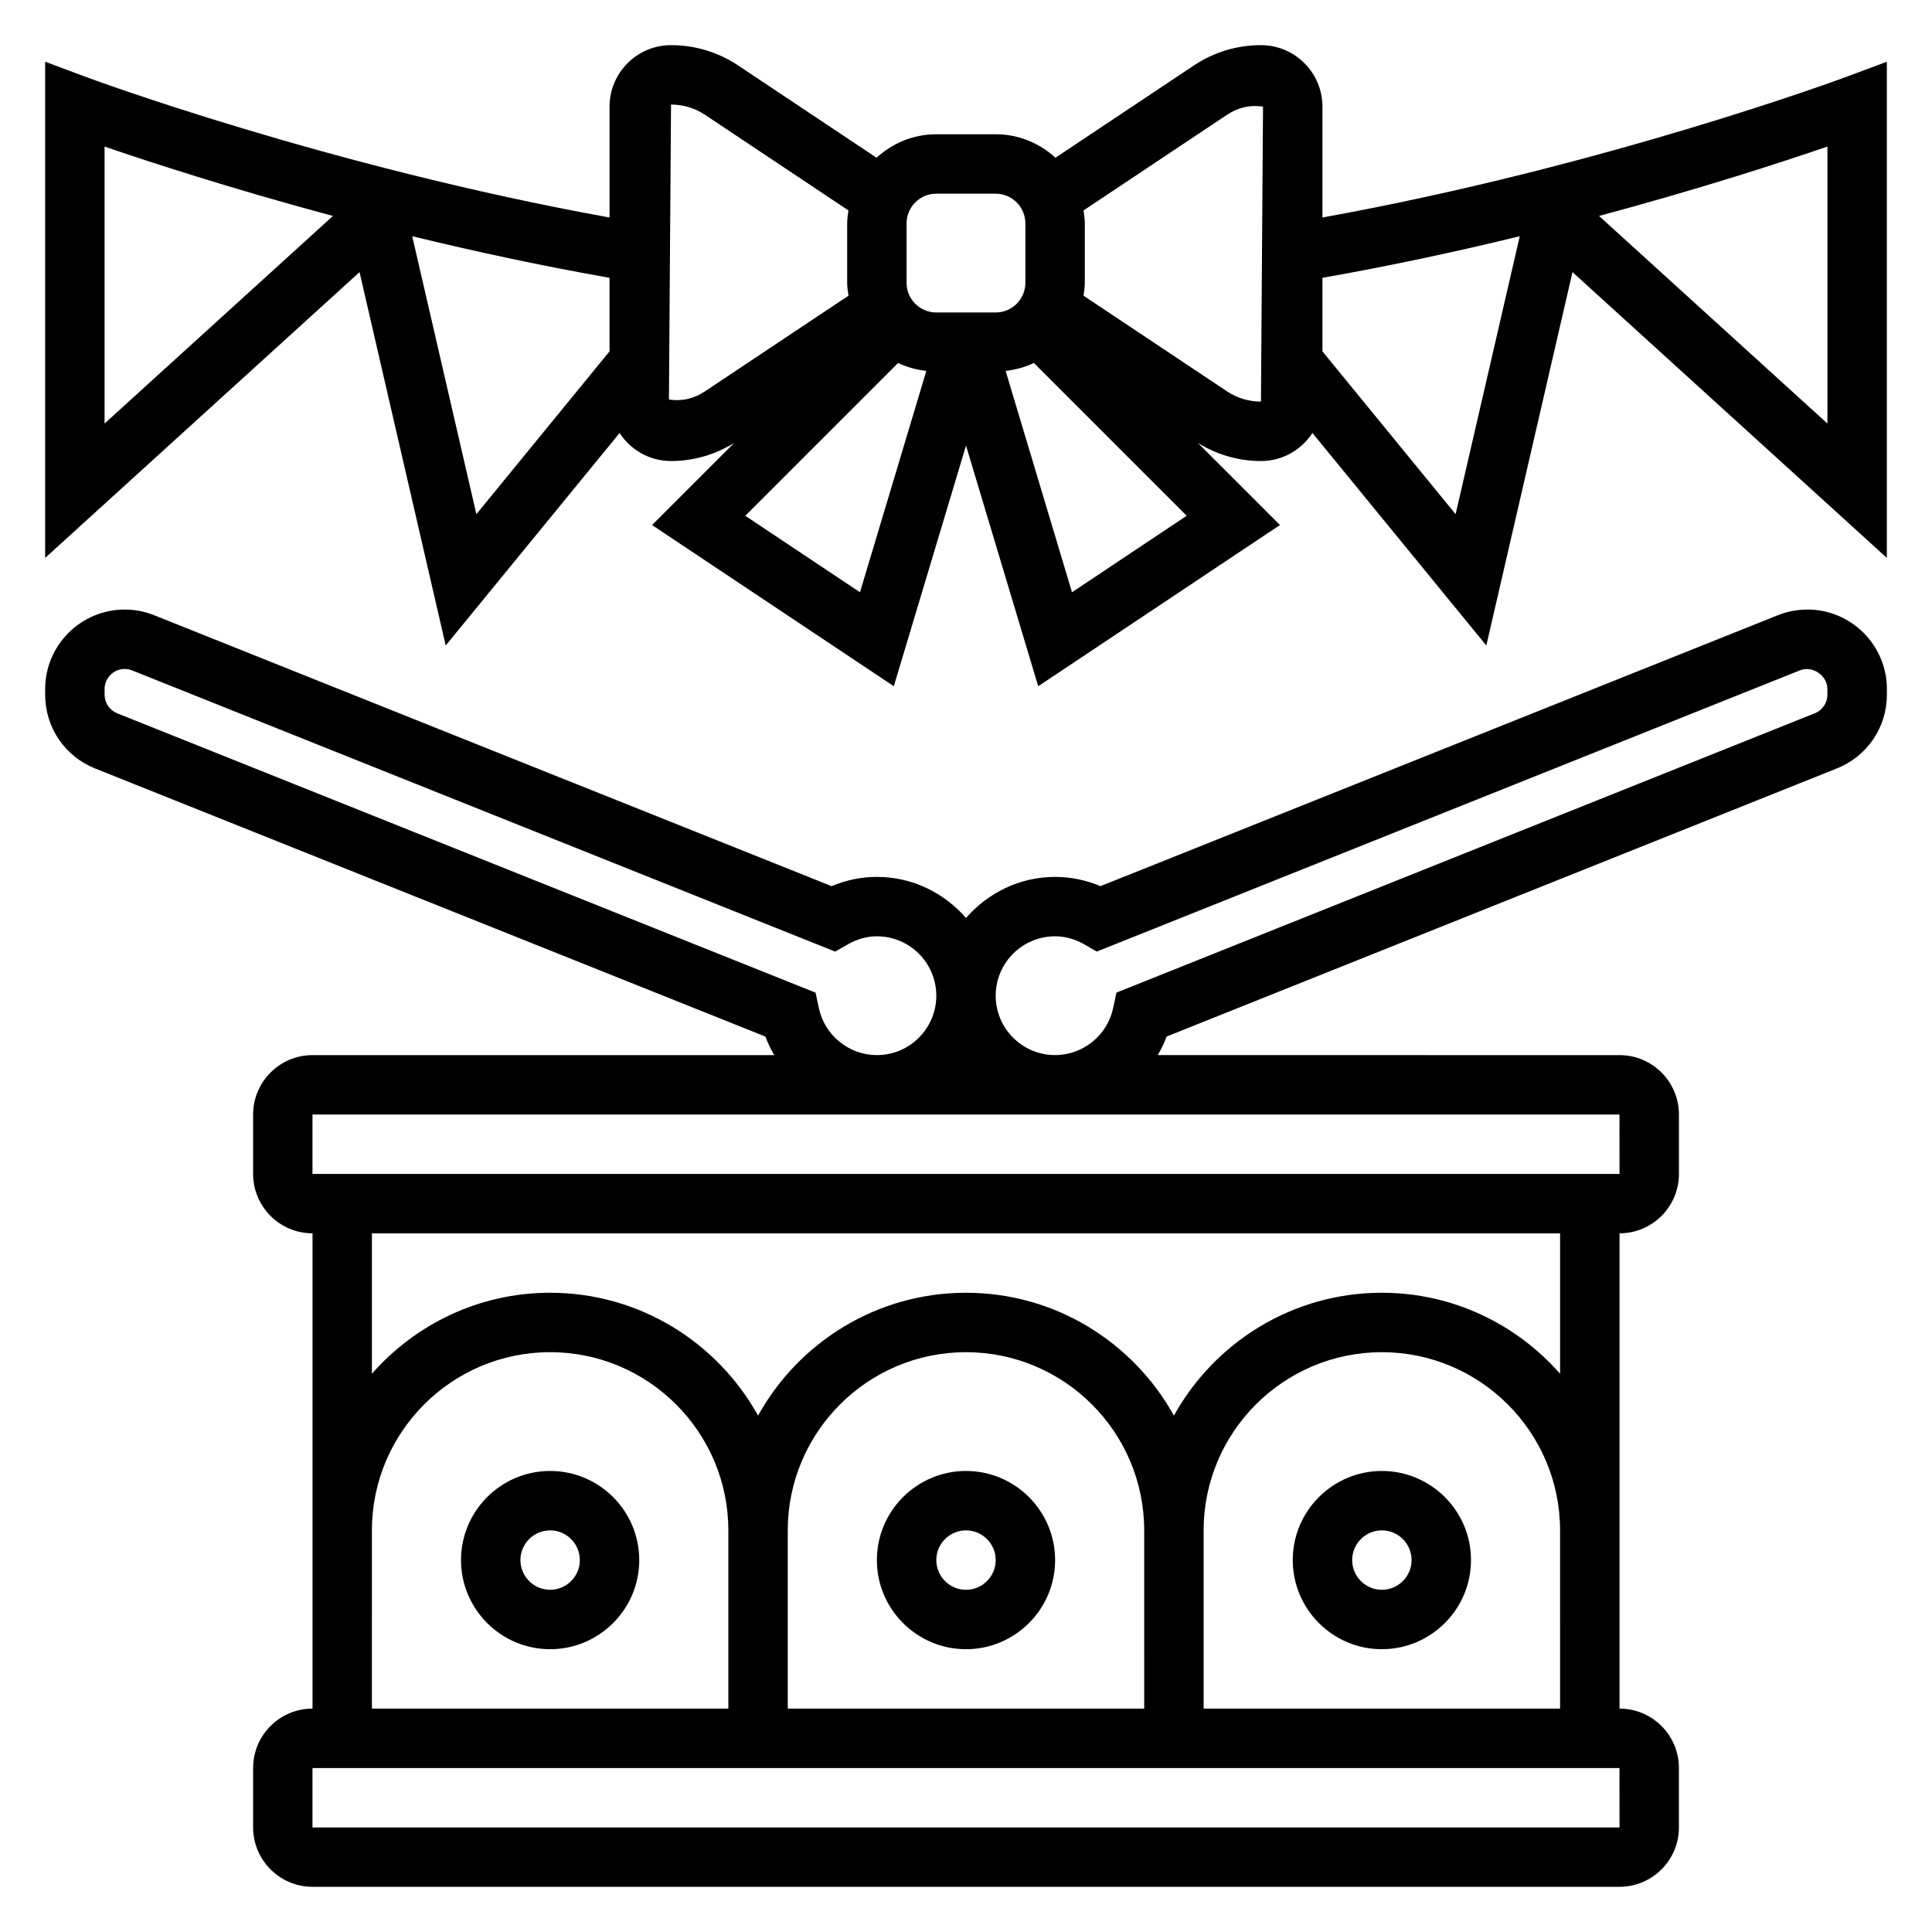 <?xml version="1.0" encoding="UTF-8"?>
<!-- Uploaded to: ICON Repo, www.iconrepo.com, Generator: ICON Repo Mixer Tools -->
<svg fill="#000000" width="800px" height="800px" version="1.1" viewBox="144 144 512 512" xmlns="http://www.w3.org/2000/svg">
 <g>
  <path d="m633.39 164.33c-0.66 0.254-64.062 23.789-138.93 37.309v-29.379c0-8.984-7.312-16.297-16.293-16.297-6.359 0-12.5 1.859-17.773 5.383l-36.684 24.457c-4.199-3.828-9.723-6.223-15.84-6.223h-15.742c-6.117 0-11.645 2.394-15.84 6.219l-36.676-24.449c-5.281-3.527-11.422-5.387-17.785-5.387-8.98 0-16.293 7.312-16.293 16.297v29.379c-74.871-13.52-138.27-37.055-138.93-37.309l-10.637-3.981v131.5l83.312-75.738 22.836 98.953 46.082-56.316c2.906 4.461 7.918 7.43 13.633 7.43 5.945 0 11.676-1.684 16.711-4.777l-21.742 21.742 64.07 42.715 19.133-63.773 19.137 63.77 64.07-42.715-21.742-21.742c5.027 3.094 10.758 4.781 16.703 4.781 5.715 0 10.73-2.969 13.641-7.43l46.082 56.316 22.836-98.953 83.305 75.734v-131.49zm-249.14 38.867c0-4.336 3.527-7.871 7.871-7.871h15.742c4.344 0 7.871 3.535 7.871 7.871v15.742c0 4.336-3.527 7.871-7.871 7.871h-15.742c-4.344 0-7.871-3.535-7.871-7.871zm-212.54 53.047v-73.398c12.066 4.133 33.621 11.164 60.52 18.383zm81.531-49.648c16.328 3.984 33.984 7.793 52.293 11.027v19.492l-35.289 43.148zm68.035 43.281 0.551-78.168c3.227 0 6.359 0.945 9.035 2.738l37.984 25.324c-0.156 1.125-0.336 2.25-0.336 3.426v15.742c0 1.172 0.18 2.297 0.348 3.426l-37.992 25.324c-2.676 1.785-5.785 2.746-9.59 2.188zm50.625 51.074-30.395-20.262 40.5-40.5c2.312 1.109 4.832 1.801 7.484 2.102zm56.191 0-17.594-58.664c2.652-0.301 5.172-0.992 7.484-2.102l40.5 40.5zm50.074-50.523c-3.227 0-6.359-0.945-9.035-2.738l-37.984-25.324c0.156-1.125 0.34-2.254 0.34-3.426v-15.742c0-1.172-0.18-2.297-0.348-3.426l37.992-25.324c2.668-1.785 5.769-2.746 9.586-2.188zm51.586 29.836-35.293-43.148v-19.488c18.309-3.227 35.969-7.047 52.293-11.027zm98.535-24.02-60.523-55.016c26.898-7.219 48.453-14.25 60.523-18.383z"/>
  <path d="m622.96 305.54c-2.699 0-5.336 0.504-7.824 1.504l-179.52 71.801c-3.84-1.629-7.871-2.457-11.996-2.457-9.453 0-17.84 4.266-23.617 10.879-5.777-6.613-14.16-10.879-23.613-10.879-4.125 0-8.156 0.828-11.996 2.457l-179.51-71.793c-2.512-1.008-5.141-1.512-7.84-1.512-11.617 0-21.074 9.453-21.074 21.074v1.48c0 8.668 5.195 16.344 13.258 19.57l177.61 71.039c0.637 1.723 1.449 3.352 2.363 4.922l-122.38-0.008c-8.684 0-15.742 7.062-15.742 15.742v15.742c0 8.684 7.062 15.742 15.742 15.742v125.95c-8.684 0-15.742 7.062-15.742 15.742v15.742c0 8.684 7.062 15.742 15.742 15.742h346.37c8.684 0 15.742-7.062 15.742-15.742v-15.742c0-8.684-7.062-15.742-15.742-15.742l0.004-125.95c8.684 0 15.742-7.062 15.742-15.742v-15.742c0-8.684-7.062-15.742-15.742-15.742l-122.38-0.008c0.914-1.566 1.723-3.195 2.363-4.922l177.62-71.047c8.051-3.215 13.246-10.898 13.246-19.559v-1.48c0-11.617-9.453-21.07-21.074-21.07zm-261.95 105.63-0.875-4.109-185.06-74.02c-2.047-0.82-3.359-2.762-3.359-4.953v-1.48c0-2.934 2.391-5.328 5.328-5.328 0.684 0 1.348 0.125 1.984 0.387l186.31 74.516 3.297-1.891c2.496-1.438 5.109-2.164 7.754-2.164 8.684 0 15.742 7.062 15.742 15.742 0 8.684-7.062 15.742-15.742 15.742-7.383 0.004-13.848-5.231-15.375-12.441zm-118.45 138.4c0-26.047 21.184-47.23 47.23-47.23 26.047 0 47.23 21.184 47.23 47.23v47.23l-94.461 0.004zm204.67 47.234h-94.465v-47.23c0-26.047 21.184-47.23 47.23-47.23s47.23 21.184 47.23 47.23zm125.96 31.488h-346.38v-15.742h346.37zm-15.754-31.488h-94.461v-47.23c0-26.047 21.184-47.23 47.23-47.23s47.23 21.184 47.23 47.23zm0-88.75c-11.547-13.125-28.418-21.461-47.23-21.461-23.695 0-44.359 13.168-55.105 32.559-10.746-19.387-31.41-32.559-55.102-32.559-23.695 0-44.359 13.168-55.105 32.559-10.746-19.387-31.41-32.559-55.105-32.559-18.812 0-35.684 8.336-47.23 21.461v-37.203h314.88zm15.754-52.949h-346.38v-15.742h346.37zm55.098-127.02c0 2.188-1.316 4.133-3.352 4.945l-185.07 74.027-0.875 4.109c-1.531 7.211-7.992 12.445-15.379 12.445-8.684 0-15.742-7.062-15.742-15.742 0-8.684 7.062-15.742 15.742-15.742 2.644 0 5.258 0.723 7.754 2.156l3.297 1.891 186.32-74.516c3.305-1.34 7.297 1.324 7.297 4.953z"/>
  <path d="m400 533.82c-13.02 0-23.617 10.598-23.617 23.617 0 13.02 10.598 23.617 23.617 23.617s23.617-10.598 23.617-23.617c-0.004-13.023-10.598-23.617-23.617-23.617zm0 31.488c-4.344 0-7.871-3.535-7.871-7.871 0-4.336 3.527-7.871 7.871-7.871s7.871 3.535 7.871 7.871c0 4.336-3.527 7.871-7.871 7.871z"/>
  <path d="m510.21 533.82c-13.02 0-23.617 10.598-23.617 23.617 0 13.02 10.598 23.617 23.617 23.617s23.617-10.598 23.617-23.617c0-13.023-10.598-23.617-23.617-23.617zm0 31.488c-4.344 0-7.871-3.535-7.871-7.871 0-4.336 3.527-7.871 7.871-7.871s7.871 3.535 7.871 7.871c0 4.336-3.527 7.871-7.871 7.871z"/>
  <path d="m289.79 533.82c-13.02 0-23.617 10.598-23.617 23.617 0 13.02 10.598 23.617 23.617 23.617 13.02 0 23.617-10.598 23.617-23.617 0-13.023-10.598-23.617-23.617-23.617zm0 31.488c-4.344 0-7.871-3.535-7.871-7.871 0-4.336 3.527-7.871 7.871-7.871s7.871 3.535 7.871 7.871c0.004 4.336-3.523 7.871-7.871 7.871z"/>
 </g>
</svg>